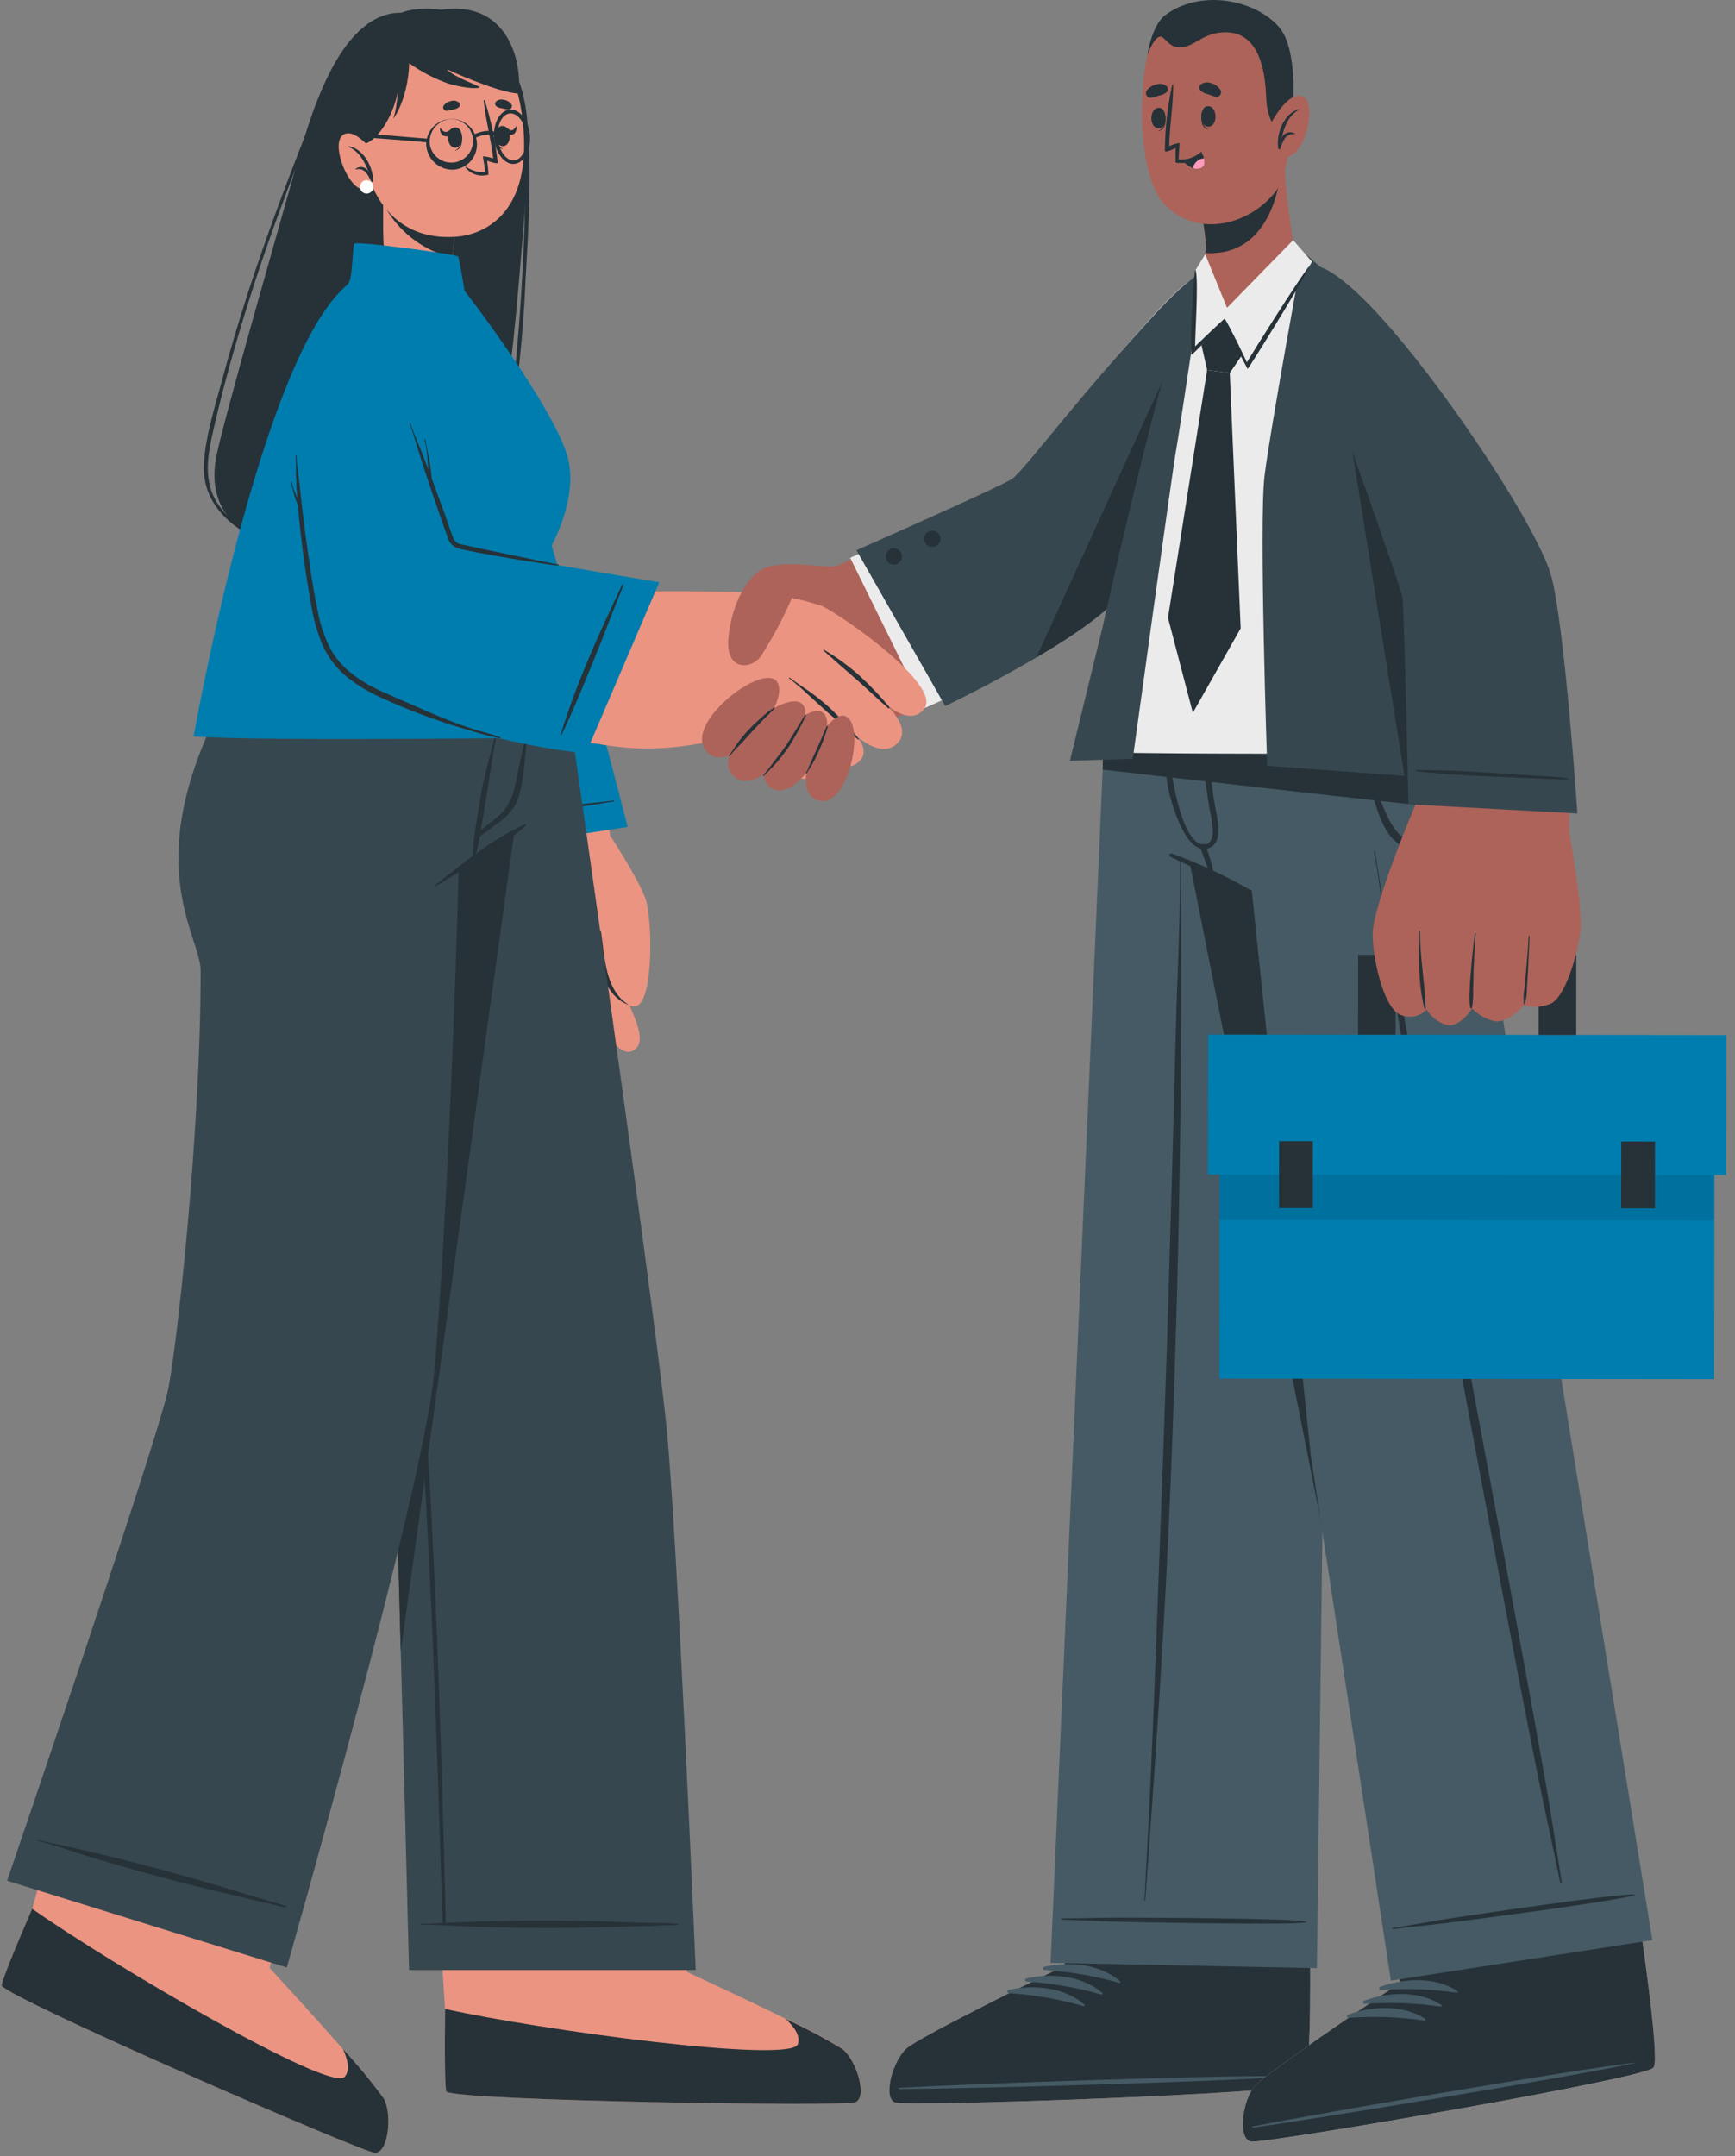 <svg width="190" height="236" viewBox="0 0 190 236" fill="none" xmlns="http://www.w3.org/2000/svg">
<rect x="0" y="0" width="190" height="236" fill="#808080" stroke="none"/>
<g id="Characters">
<path id="Vector" d="M143.482 186.984C143.482 186.984 143.482 214.257 143.482 214.276C143.482 219.488 143.438 224.06 143.178 226.422C143.182 226.428 143.183 226.434 143.183 226.441C143.183 226.447 143.182 226.454 143.178 226.46C143.179 227.02 143.048 227.573 142.798 228.075L142.767 228.106C141.222 229.164 99.555 230.595 98.086 230.152C96.617 229.708 97.751 225.491 99.353 224.142C100.955 222.793 116.64 215.119 116.64 215.119L116.899 187.858L143.482 186.984Z" fill="#AD6359"/>
<path id="Vector_2" d="M143.476 208.672V214.276C143.476 219.487 143.432 224.059 143.172 226.421C143.176 226.427 143.178 226.434 143.178 226.44C143.178 226.447 143.176 226.453 143.172 226.459C143.107 227.01 142.979 227.552 142.793 228.074L142.761 228.106C141.216 229.163 99.549 230.594 98.08 230.151C96.611 229.708 97.745 225.49 99.347 224.142C100.949 222.793 116.634 215.118 116.634 215.118L116.558 209.419L143.476 208.672Z" fill="#C7C7C7"/>
<path id="Vector_3" d="M98.08 230.148C99.549 230.592 141.215 229.167 142.767 228.103C143.362 227.71 143.508 221.625 143.476 214.273V214.039L116.583 214.672L116.614 215.128C116.614 215.128 100.91 222.809 99.327 224.158C97.744 225.507 96.605 229.724 98.08 230.148Z" fill="#263238"/>
<path id="Vector_4" d="M98.492 228.516C105.514 228.098 133.858 227.098 140.823 227.25C140.88 227.25 140.88 227.288 140.823 227.294C133.858 227.852 105.527 228.63 98.498 228.656C98.353 228.63 98.346 228.523 98.492 228.516Z" fill="#455A64"/>
<path id="Vector_5" d="M114.348 215.27C117.096 214.637 120.49 214.966 122.668 216.866C122.757 216.942 122.668 217.056 122.561 217.031C119.89 216.27 117.145 215.796 114.373 215.618C114.332 215.614 114.293 215.595 114.264 215.566C114.235 215.536 114.217 215.497 114.214 215.455C114.211 215.413 114.223 215.372 114.247 215.338C114.272 215.305 114.307 215.28 114.348 215.27Z" fill="#455A64"/>
<path id="Vector_6" d="M112.398 216.544C115.139 215.91 118.54 216.24 120.718 218.139C120.801 218.209 120.718 218.329 120.604 218.304C117.933 217.542 115.188 217.069 112.417 216.892C112.375 216.887 112.337 216.867 112.309 216.837C112.281 216.806 112.264 216.767 112.262 216.726C112.26 216.684 112.272 216.643 112.297 216.61C112.322 216.577 112.357 216.553 112.398 216.544Z" fill="#455A64"/>
<path id="Vector_7" d="M110.441 217.808C113.189 217.175 116.583 217.51 118.761 219.404C118.85 219.48 118.761 219.6 118.653 219.575C115.983 218.812 113.238 218.336 110.466 218.156C110.424 218.152 110.386 218.133 110.357 218.103C110.328 218.074 110.31 218.034 110.307 217.993C110.304 217.951 110.316 217.91 110.34 217.876C110.365 217.842 110.4 217.818 110.441 217.808Z" fill="#455A64"/>
<path id="Vector_8" d="M145.87 85.875L145.845 87.68L144.825 167.377L144.819 167.681L144.217 215.42L115.051 214.838L120.68 85.97L120.756 84.247L121.041 69.297H145.674L145.87 85.875Z" fill="#455A64"/>
<path id="Vector_9" d="M116.273 209.975C120.826 209.931 119.515 209.88 124.068 209.893C126.297 209.893 140.944 209.95 143.021 210.317C143.065 210.317 143.065 210.406 143.021 210.412C140.931 210.728 126.291 210.412 124.062 210.374C119.509 210.279 120.82 210.254 116.267 210.108C116.253 210.103 116.241 210.093 116.232 210.081C116.224 210.069 116.22 210.054 116.221 210.039C116.221 210.024 116.227 210.01 116.236 209.998C116.246 209.987 116.259 209.979 116.273 209.975Z" fill="#263238"/>
<path id="Vector_10" d="M129.336 94.254C129.336 94.24 129.331 94.228 129.321 94.218C129.312 94.209 129.299 94.203 129.285 94.203C129.272 94.203 129.259 94.209 129.25 94.218C129.24 94.228 129.235 94.24 129.235 94.254C129.235 101.884 128.924 106.158 128.741 113.783C128.557 121.407 128.335 129.031 128.108 136.648C127.696 151.89 127.082 167.119 126.518 182.355C126.202 190.899 125.807 199.439 125.334 207.975C125.334 207.987 125.339 207.998 125.347 208.006C125.355 208.015 125.367 208.019 125.378 208.019C125.39 208.019 125.401 208.015 125.41 208.006C125.418 207.998 125.423 207.987 125.423 207.975C126.531 192.778 127.588 177.53 128.196 162.288C128.804 147.046 129.235 131.811 129.304 116.569C129.368 108.014 129.317 102.809 129.336 94.254Z" fill="#263238"/>
<path id="Vector_11" d="M145.864 85.875L144.825 167.377L125.277 69.297H145.667L145.864 85.875Z" fill="#263238"/>
<path id="Vector_12" d="M176.195 185.5C176.195 185.5 179.868 212.52 179.868 212.539C180.602 217.706 181.134 222.246 181.21 224.621C181.21 224.621 181.21 224.621 181.21 224.659C181.284 225.212 181.232 225.775 181.058 226.305C181.058 226.318 181.058 226.331 181.058 226.343C179.665 227.61 138.569 234.638 137.055 234.398C135.542 234.157 136.099 229.826 137.473 228.275C138.847 226.723 153.386 217.003 153.386 217.003L149.967 189.958L176.195 185.5Z" fill="#AD6359"/>
<path id="Vector_13" d="M179.114 207C179.114 207 179.868 212.528 179.868 212.547C180.602 217.714 181.134 222.254 181.21 224.629C181.21 224.629 181.21 224.629 181.21 224.667C181.222 225.22 181.171 225.772 181.058 226.313C181.058 226.326 181.058 226.339 181.058 226.351C179.665 227.618 138.569 234.647 137.055 234.406C135.542 234.165 136.099 229.834 137.473 228.283C138.847 226.731 153.386 217.011 153.386 217.011L152.519 211.363L179.114 207Z" fill="#C7C7C7"/>
<path id="Vector_14" d="M137.031 234.399C138.55 234.64 179.641 227.605 181.034 226.345C181.572 225.87 180.894 219.829 179.869 212.54L179.831 212.312L153.273 216.555L153.362 217.005C153.362 217.005 138.835 226.731 137.449 228.282C136.062 229.834 135.486 234.153 137.031 234.399Z" fill="#263238"/>
<path id="Vector_15" d="M137.22 232.731C144.123 231.376 172.048 226.557 179.013 225.766C179.07 225.766 179.077 225.797 179.013 225.81C172.206 227.304 144.224 231.895 137.258 232.87C137.094 232.889 137.075 232.763 137.22 232.731Z" fill="#455A64"/>
<path id="Vector_16" d="M151.145 217.469C153.785 216.494 157.192 216.342 159.605 217.925C159.7 217.988 159.605 218.121 159.516 218.109C156.768 217.712 153.984 217.612 151.214 217.811C151.173 217.812 151.132 217.798 151.1 217.772C151.067 217.746 151.045 217.71 151.037 217.669C151.028 217.629 151.035 217.586 151.054 217.55C151.074 217.513 151.106 217.485 151.145 217.469Z" fill="#455A64"/>
<path id="Vector_17" d="M149.378 218.984C152.019 218.009 155.426 217.857 157.838 219.446C157.933 219.503 157.838 219.636 157.749 219.624C155.001 219.23 152.218 219.13 149.448 219.326C149.406 219.327 149.366 219.313 149.333 219.287C149.301 219.261 149.278 219.225 149.27 219.184C149.262 219.143 149.268 219.101 149.288 219.065C149.308 219.028 149.34 219 149.378 218.984Z" fill="#455A64"/>
<path id="Vector_18" d="M147.617 220.516C150.258 219.541 153.658 219.389 156.077 220.972C156.172 221.035 156.077 221.168 155.989 221.156C153.24 220.756 150.457 220.656 147.687 220.858C147.646 220.859 147.605 220.845 147.573 220.819C147.54 220.793 147.518 220.757 147.509 220.716C147.501 220.675 147.507 220.633 147.527 220.596C147.547 220.56 147.579 220.531 147.617 220.516Z" fill="#455A64"/>
<path id="Vector_19" d="M123.549 69.266C123.656 69.772 125.379 77.763 127.165 84.628C128.463 89.643 129.799 94.05 130.565 94.506C131.433 95.019 135.662 96.893 137.081 97.482L143.559 159.431L152.316 216.789L180.951 212.356L160.574 86.825L157.256 69.266H123.549Z" fill="#455A64"/>
<path id="Vector_20" d="M152.487 211.03C156.983 210.308 155.653 210.448 160.187 209.764C162.39 209.435 176.879 207.288 178.987 207.345C179.032 207.345 179.044 207.421 178.987 207.434C176.974 208.067 162.447 209.966 160.237 210.245C155.722 210.828 157.014 210.612 152.493 211.151C152.482 211.145 152.473 211.137 152.466 211.126C152.46 211.116 152.456 211.104 152.455 211.092C152.455 211.08 152.457 211.068 152.463 211.057C152.468 211.046 152.476 211.037 152.487 211.03Z" fill="#263238"/>
<path id="Vector_21" d="M169.046 193.906C168.33 189.929 167.621 185.952 166.886 181.976C165.422 174.022 163.944 166.071 162.454 158.122C159.465 142.211 156.51 126.287 153.589 110.351C151.955 101.359 151.993 102.202 150.568 93.165C150.568 93.108 150.454 93.115 150.467 93.165C151.835 101.195 151.189 99.434 152.48 107.476C153.772 115.518 155.127 123.389 156.552 131.324C159.414 147.275 162.416 163.2 165.449 179.12C166.293 183.586 167.157 188.046 168.039 192.5C168.925 197.046 169.939 201.568 170.876 206.102C170.876 206.203 171.059 206.197 171.04 206.102C170.382 202.043 169.787 197.965 169.046 193.906Z" fill="#263238"/>
<path id="Vector_22" d="M161.175 93.762C160.415 93.566 159.598 93.502 158.825 93.382C158.192 93.281 157.559 93.167 156.926 93.034C155.734 92.82 154.605 92.345 153.62 91.641C152.544 90.805 151.993 89.532 151.473 88.31C151.161 87.588 150.844 86.866 150.524 86.144L150.049 85.099C149.828 84.689 149.631 84.266 149.46 83.833C149.46 83.769 149.34 83.833 149.365 83.833C149.473 84.129 149.561 84.431 149.631 84.738C149.738 85.087 149.833 85.435 149.941 85.783C150.137 86.416 150.327 87.05 150.53 87.683C150.838 88.825 151.282 89.927 151.853 90.963C153.006 92.787 155.058 93.528 157.109 93.787C157.698 93.857 158.293 93.901 158.889 93.933C159.634 93.999 160.384 93.999 161.13 93.933C161.148 93.928 161.163 93.919 161.176 93.906C161.189 93.894 161.198 93.878 161.202 93.86C161.207 93.843 161.207 93.825 161.202 93.807C161.197 93.79 161.187 93.774 161.175 93.762Z" fill="#263238"/>
<path id="Vector_23" d="M128.316 93.413C131.337 94.51 134.254 95.871 137.036 97.479C137.06 97.49 137.078 97.51 137.087 97.534C137.096 97.558 137.094 97.585 137.084 97.609C137.073 97.632 137.053 97.65 137.028 97.659C137.004 97.668 136.977 97.667 136.954 97.656C134.016 96.39 131.02 95.186 128.158 93.768C128.118 93.743 128.089 93.704 128.076 93.659C128.062 93.614 128.065 93.566 128.084 93.522C128.104 93.48 128.138 93.445 128.18 93.425C128.223 93.405 128.271 93.401 128.316 93.413Z" fill="#263238"/>
<path id="Vector_24" d="M127.43 73.32C127.43 73.219 127.62 73.194 127.62 73.32C127.618 76.598 127.783 79.874 128.114 83.135C128.247 84.649 129.463 93.007 132.091 92.399C132.528 92.298 132.724 91.861 132.819 91.203C132.809 90.337 132.692 89.475 132.471 88.638C132.179 86.884 131.945 85.13 131.799 83.363C131.49 80.071 131.526 76.756 131.907 73.472C131.907 73.45 131.916 73.429 131.931 73.414C131.947 73.398 131.968 73.39 131.989 73.39C132.011 73.39 132.032 73.398 132.048 73.414C132.063 73.429 132.072 73.45 132.072 73.472C131.998 78.038 132.265 82.604 132.87 87.131C133.199 89.303 134.294 92.577 132.021 92.912C129.748 93.248 128.222 87.77 127.924 86.27C127.199 81.993 127.033 77.64 127.43 73.32Z" fill="#263238"/>
<path id="Vector_25" d="M132.021 92.579C132.252 93.145 132.449 93.724 132.61 94.314C132.779 94.77 132.863 95.253 132.857 95.739C132.853 95.759 132.844 95.777 132.83 95.791C132.816 95.806 132.798 95.815 132.778 95.82C132.758 95.824 132.738 95.822 132.719 95.814C132.701 95.806 132.685 95.794 132.673 95.777C132.391 95.351 132.177 94.883 132.04 94.39C131.838 93.858 131.629 93.32 131.445 92.782C131.418 92.705 131.423 92.621 131.458 92.548C131.493 92.475 131.555 92.419 131.632 92.392C131.708 92.365 131.792 92.37 131.865 92.405C131.938 92.44 131.994 92.503 132.021 92.579Z" fill="#263238"/>
<path id="Vector_26" d="M160.871 88.672C157.401 88.444 120.756 84.24 120.756 84.24L121.041 69.289H123.574H157.28L160.599 86.849L160.871 88.672Z" fill="#263238"/>
<path id="Vector_27" d="M135.207 34.96C131.015 48.08 123.916 61.625 121.864 64.291C116.362 71.459 99.828 78.519 94.781 79.431C92.597 79.824 87.36 65.735 88.715 63.797C90.07 61.859 110.618 54.007 111.625 52.962C112.322 52.234 120.991 41.064 126.823 34.327C134.111 25.949 136.308 31.528 135.207 34.96Z" fill="#AD6359"/>
<path id="Vector_28" d="M93.103 61.053L101.221 77.517C101.221 77.517 118.477 70.039 122.587 64.701C126.696 59.363 134.143 41.271 135.251 35.509C136.359 29.747 134.447 25.631 126.728 34.053C119.009 42.474 112.613 50.865 111.233 52.27C109.852 53.676 93.103 61.053 93.103 61.053Z" fill="#EBEBEB"/>
<path id="Vector_29" d="M93.787 60.224L103.513 77.283C103.513 77.283 118.711 70.02 122.586 65.252C126.462 60.483 132.851 45.843 134.852 37.941C136.853 30.038 135.681 24.434 126.734 34.103C117.786 43.773 112.727 50.795 110.903 52.372C110.036 53.056 93.787 60.224 93.787 60.224Z" fill="#37474F"/>
<path id="Vector_30" d="M97.884 61.801C98.377 61.801 98.777 61.402 98.777 60.908C98.777 60.415 98.377 60.016 97.884 60.016C97.391 60.016 96.991 60.415 96.991 60.908C96.991 61.402 97.391 61.801 97.884 61.801Z" fill="#263238"/>
<path id="Vector_31" d="M102.095 59.864C102.588 59.864 102.988 59.464 102.988 58.971C102.988 58.478 102.588 58.078 102.095 58.078C101.602 58.078 101.202 58.478 101.202 58.971C101.202 59.464 101.602 59.864 102.095 59.864Z" fill="#263238"/>
<path id="Vector_32" d="M134.851 37.907C132.85 45.81 126.468 60.425 122.586 65.218C120.927 67.263 117.216 69.758 113.499 71.949L133.085 29.054C136.118 28.231 136.213 32.537 134.851 37.907Z" fill="#263238"/>
<path id="Vector_33" d="M162.784 82.392C162.682 82.506 118.876 82.639 118.458 82.19C117.894 81.556 127.791 34.064 132.287 28.232C133.244 26.966 136.416 26.63 139.114 26.966C139.817 27.045 140.512 27.187 141.191 27.39H141.267C141.814 27.552 142.33 27.804 142.793 28.137C150.29 34.128 156.61 55.068 158.085 61.356C160.555 71.735 163.145 81.981 162.784 82.392Z" fill="#EBEBEB"/>
<path id="Vector_34" d="M142.666 27.578C142.666 27.578 139.101 47.018 138.48 52.071C137.859 57.124 138.771 83.815 138.771 83.815L166.279 85.848C166.279 85.848 160.333 68.181 160.263 67.06C160.263 67.06 155.324 45.897 150.695 37.057C148.673 33.397 145.944 30.175 142.666 27.578Z" fill="#37474F"/>
<path id="Vector_35" d="M166.279 85.852L153.805 84.927L144.901 29.539V29.577L150.486 36.733C150.55 36.846 150.613 36.961 150.67 37.075C155.299 45.94 160.238 67.077 160.238 67.077C160.333 68.185 166.279 85.852 166.279 85.852Z" fill="#263238"/>
<path id="Vector_36" d="M132.022 28.008C132.022 28.008 129.102 47.695 128.786 49.322C128.469 50.95 124.049 83.054 124.049 83.054L117.166 83.27L120.756 68.591C120.756 68.591 128.741 32.2 132.022 28.008Z" fill="#37474F"/>
<path id="Vector_37" d="M136.043 38.815L134.092 35.016L131.572 37.764L132.193 40.499L134.675 40.822L136.043 38.815Z" fill="#263238"/>
<path id="Vector_38" d="M134.674 40.823L135.865 68.774L130.628 78.019L127.905 67.615L132.192 40.5L134.674 40.823Z" fill="#263238"/>
<path id="Vector_39" d="M133.577 118.064L133.543 150.891L187.722 150.947L187.756 118.121L133.577 118.064Z" fill="#007DAF"/>
<path id="Vector_40" opacity="0.1" d="M133.574 118.074L133.558 133.531L187.737 133.588L187.753 118.131L133.574 118.074Z" fill="black"/>
<path id="Vector_41" d="M132.284 128.55L189.027 128.609L189.043 113.292L132.3 113.232L132.284 128.55Z" fill="#007DAF"/>
<path id="Vector_42" d="M148.732 104.516L148.72 113.248L152.829 113.254L152.836 108.283L168.508 108.302L168.502 113.273H172.611L172.618 104.535L148.732 104.516Z" fill="#263238"/>
<path id="Vector_43" d="M177.534 132.254L181.232 132.258L181.24 124.938L177.542 124.934L177.534 132.254Z" fill="#263238"/>
<path id="Vector_44" d="M140.066 132.223L143.764 132.227L143.771 124.906L140.073 124.903L140.066 132.223Z" fill="#263238"/>
<path id="Vector_45" d="M148.719 33.424C160.94 44.512 168.697 60.349 169.223 63.547C170.489 71.278 172.091 84.829 171.819 90.775C171.718 92.979 155.02 90.307 155.051 87.951C155.159 80.58 154.177 64.37 154.133 64.085C153.835 62.103 150.201 53.193 146.534 43.53C142.868 33.867 143.577 28.77 148.719 33.424Z" fill="#AD6359"/>
<path id="Vector_46" d="M153.291 111.048C153.778 111.27 154.321 111.337 154.848 111.241C155.374 111.145 155.858 110.89 156.236 110.51C156.712 111.284 157.445 111.867 158.306 112.157C159.845 112.6 161.213 110.377 161.213 110.377C161.876 111.077 162.734 111.563 163.676 111.77C165.189 112.043 166.893 109.997 166.893 109.997C167.856 110.301 168.895 110.251 169.825 109.858C171.401 109.117 172.737 104.596 173.067 101.993C173.396 99.391 171.883 91.697 171.743 90.203L155.051 87.961C155.051 87.961 150.264 99.22 150.315 102.335C150.359 104.976 151.455 110.137 153.291 111.048Z" fill="#AD6359"/>
<path id="Vector_47" d="M155.982 110.362C155.267 107.582 155.412 104.739 155.4 101.902C155.4 101.889 155.405 101.876 155.415 101.866C155.424 101.857 155.437 101.852 155.45 101.852C155.464 101.852 155.477 101.857 155.486 101.866C155.496 101.876 155.501 101.889 155.501 101.902C155.501 104.726 156.02 107.519 156.134 110.343C156.137 110.363 156.131 110.384 156.119 110.4C156.106 110.416 156.088 110.426 156.068 110.429C156.048 110.431 156.027 110.426 156.011 110.413C155.995 110.401 155.985 110.382 155.982 110.362Z" fill="#263238"/>
<path id="Vector_48" d="M161.004 110.301C160.902 109.653 160.885 108.996 160.953 108.344C160.953 107.654 161.029 106.957 161.086 106.267C161.196 104.882 161.338 103.502 161.511 102.126C161.511 102.062 161.612 102.062 161.606 102.126C161.504 103.506 161.422 104.886 161.371 106.267C161.371 106.963 161.333 107.654 161.321 108.344C161.348 108.999 161.306 109.655 161.194 110.301C161.187 110.32 161.174 110.337 161.157 110.349C161.14 110.36 161.12 110.367 161.099 110.367C161.078 110.367 161.058 110.36 161.041 110.349C161.024 110.337 161.011 110.32 161.004 110.301Z" fill="#263238"/>
<path id="Vector_49" d="M166.893 109.935C166.812 109.347 166.829 108.75 166.944 108.168C167.007 107.535 167.064 106.902 167.121 106.269C167.235 105.002 167.343 103.736 167.406 102.469C167.406 102.406 167.507 102.406 167.507 102.469C167.444 103.736 167.4 105.04 167.33 106.326L167.216 108.225C167.229 108.804 167.142 109.38 166.956 109.929C166.954 109.934 166.949 109.939 166.944 109.943C166.939 109.946 166.933 109.948 166.926 109.949C166.92 109.95 166.914 109.949 166.908 109.946C166.902 109.944 166.897 109.94 166.893 109.935Z" fill="#263238"/>
<path id="Vector_50" d="M154.235 88.036L172.744 89.037C172.744 89.037 171.376 68.773 169.907 63.144C168.438 57.515 155.9 38.752 148.498 31.951C141.532 25.549 141.532 30.875 144.173 38.379C146.814 45.882 153.348 64.018 153.57 65.341C153.792 66.665 154.235 88.036 154.235 88.036Z" fill="#37474F"/>
<path id="Vector_51" d="M155.064 84.302C155.773 84.238 156.489 84.302 157.198 84.302C157.907 84.302 158.616 84.333 159.326 84.365C160.693 84.422 162.061 84.504 163.429 84.593L167.526 84.865C168.938 84.96 170.382 84.986 171.781 85.194C171.791 85.198 171.799 85.204 171.805 85.213C171.811 85.222 171.814 85.232 171.814 85.242C171.814 85.252 171.811 85.262 171.805 85.271C171.799 85.279 171.791 85.286 171.781 85.289C170.369 85.346 168.932 85.22 167.52 85.169L163.34 84.998C161.947 84.935 160.554 84.865 159.161 84.776C158.477 84.739 157.793 84.688 157.116 84.612C156.438 84.536 155.729 84.529 155.058 84.397C154.994 84.384 155.013 84.308 155.064 84.302Z" fill="#263238"/>
<path id="Vector_52" d="M134.75 34.504C135.472 34.472 140.265 30.704 141.715 27.804C141.817 27.602 141.443 25.537 141.114 23.011C140.918 21.478 140.734 19.762 140.683 18.186C140.683 17.863 139.594 18.496 139.594 18.496L137.568 19.053L130.881 20.915C131.511 22.867 131.898 24.89 132.033 26.937C132.041 27.149 132.026 27.361 131.989 27.57C131.992 27.606 131.992 27.642 131.989 27.678C131.843 28.925 133.585 34.548 134.75 34.504Z" fill="#AD6359"/>
<path id="Vector_53" d="M132.015 27.586C132.018 27.622 132.018 27.657 132.015 27.693C132.354 27.726 132.696 27.726 133.035 27.693C139.684 27.326 140.235 18.828 140.235 18.828L137.607 19.031L130.92 20.892C131.55 22.845 131.937 24.867 132.072 26.914C132.078 27.14 132.059 27.365 132.015 27.586Z" fill="#263238"/>
<path id="Vector_54" d="M140.437 4.826C142.033 8.125 141.767 18.422 139.645 21.037C136.58 24.836 130.78 26.046 127.361 22.177C124.049 18.434 124.638 5.022 127.076 2.546C130.666 -1.05 138.081 -0.05 140.437 4.826Z" fill="#AD6359"/>
<path id="Vector_55" d="M131.61 12.336C131.61 12.336 131.66 12.336 131.66 12.399C131.622 13.089 131.698 13.894 132.293 14.134C132.293 14.134 132.293 14.179 132.293 14.172C131.553 14.052 131.464 12.988 131.61 12.336Z" fill="#263238"/>
<path id="Vector_56" d="M132.243 11.626C133.358 11.563 133.402 13.805 132.363 13.862C131.325 13.919 131.306 11.677 132.243 11.626Z" fill="#263238"/>
<path id="Vector_57" d="M127.595 12.523C127.595 12.523 127.544 12.555 127.544 12.587C127.576 13.277 127.5 14.081 126.873 14.322V14.36C127.646 14.233 127.741 13.157 127.595 12.523Z" fill="#263238"/>
<path id="Vector_58" d="M126.962 11.798C125.847 11.735 125.797 13.976 126.835 14.034C127.874 14.091 127.886 11.887 126.962 11.798Z" fill="#263238"/>
<path id="Vector_59" d="M133.111 10.587C132.8 10.511 132.528 10.397 132.237 10.296C131.913 10.239 131.619 10.073 131.401 9.827C131.346 9.738 131.324 9.634 131.336 9.53C131.349 9.427 131.396 9.331 131.47 9.257C131.636 9.131 131.832 9.05 132.04 9.024C132.247 8.999 132.457 9.029 132.648 9.112C133.063 9.221 133.421 9.481 133.655 9.84C133.704 9.925 133.727 10.022 133.721 10.12C133.716 10.217 133.682 10.311 133.625 10.39C133.567 10.469 133.488 10.53 133.397 10.565C133.306 10.6 133.206 10.607 133.111 10.587Z" fill="#263238"/>
<path id="Vector_60" d="M126.075 10.698C126.375 10.632 126.671 10.55 126.962 10.451C127.285 10.406 127.585 10.257 127.817 10.027C127.875 9.941 127.904 9.837 127.897 9.732C127.89 9.628 127.848 9.529 127.779 9.451C127.619 9.315 127.427 9.225 127.221 9.189C127.014 9.153 126.803 9.174 126.607 9.248C126.189 9.337 125.818 9.578 125.569 9.926C125.516 10.008 125.489 10.104 125.489 10.201C125.49 10.299 125.519 10.394 125.572 10.476C125.626 10.557 125.702 10.622 125.791 10.661C125.88 10.701 125.979 10.714 126.075 10.698Z" fill="#263238"/>
<path id="Vector_61" d="M131.597 16.7C131.426 16.977 131.199 17.216 130.931 17.401C130.663 17.587 130.36 17.714 130.04 17.776C129.761 17.837 129.475 17.856 129.191 17.833C129.136 17.84 129.081 17.84 129.026 17.833H128.874C128.838 17.826 128.804 17.808 128.779 17.781C128.754 17.753 128.739 17.718 128.735 17.681C128.732 17.658 128.732 17.635 128.735 17.612V17.548C128.735 17.016 128.735 16.206 128.735 16.206C128.539 16.307 127.551 16.769 127.564 16.491C127.584 14.083 127.849 11.683 128.355 9.329C128.355 9.312 128.362 9.296 128.374 9.284C128.386 9.272 128.402 9.266 128.418 9.266C128.435 9.266 128.451 9.272 128.463 9.284C128.475 9.296 128.482 9.312 128.482 9.329C128.482 11.558 128.077 13.761 128.039 16.003C128.389 15.832 128.762 15.71 129.147 15.642C129.223 15.642 129.045 17.213 129.077 17.453C129.515 17.489 129.955 17.437 130.372 17.299C130.788 17.16 131.173 16.939 131.502 16.649C131.585 16.598 131.635 16.643 131.597 16.7Z" fill="#263238"/>
<path id="Vector_62" d="M129.501 17.552C129.798 17.929 130.189 18.221 130.634 18.4C130.88 18.492 131.147 18.505 131.401 18.438C131.958 18.28 131.958 17.805 131.85 17.336C131.788 17.116 131.701 16.904 131.591 16.703C131.002 17.201 130.27 17.498 129.501 17.552Z" fill="#263238"/>
<path id="Vector_63" d="M130.635 18.4C130.88 18.491 131.148 18.505 131.401 18.438C131.958 18.279 131.958 17.805 131.851 17.336C131.559 17.353 131.281 17.467 131.06 17.66C130.84 17.852 130.691 18.113 130.635 18.4Z" fill="#FF9ABB"/>
<path id="Vector_64" d="M125.657 5.99C126.018 5.104 126.442 4.211 126.968 4.021C127.494 3.831 127.867 5.123 129.077 5.18C130.704 5.262 131.464 3.755 133.737 3.552C136.998 3.261 138.486 5.965 138.657 10.6C138.803 14.735 141.317 15.077 141.317 15.077C141.317 15.077 142.659 5.921 140.05 2.944C137.442 -0.032 131.489 -1.254 127.576 1.678C126.126 2.786 125.657 5.99 125.657 5.99Z" fill="#263238"/>
<path id="Vector_65" d="M139.196 13.483C139.196 13.483 141.026 9.931 142.609 10.539C144.192 11.147 143.122 16.086 141.475 16.966C141.272 17.093 141.046 17.177 140.809 17.213C140.573 17.25 140.331 17.239 140.099 17.18C139.867 17.12 139.65 17.015 139.459 16.869C139.269 16.724 139.111 16.541 138.993 16.333L139.196 13.483Z" fill="#AD6359"/>
<path id="Vector_66" d="M142.267 11.953C142.267 11.953 142.305 11.985 142.267 11.998C141.121 12.631 140.633 13.859 140.368 15.088C140.421 14.956 140.502 14.837 140.606 14.741C140.71 14.644 140.834 14.57 140.969 14.527C141.104 14.482 141.247 14.469 141.389 14.486C141.53 14.503 141.665 14.55 141.786 14.625C141.818 14.625 141.786 14.695 141.786 14.695C141.564 14.655 141.334 14.686 141.13 14.783C140.926 14.879 140.757 15.036 140.646 15.233C140.461 15.562 140.312 15.911 140.203 16.272C140.165 16.392 139.956 16.36 139.981 16.227C139.715 14.657 140.627 12.333 142.267 11.953Z" fill="#263238"/>
<path id="Vector_67" d="M131.983 27.826L134.37 33.69L141.614 26.281L143.678 28.649C143.678 28.649 136.599 40.39 136.555 39.877L134.136 34.849L130.672 38.357L130.932 29.561L131.983 27.826Z" fill="#EBEBEB"/>
<path id="Vector_68" d="M130.552 34.002C130.647 32.552 130.698 31.083 130.856 29.639C130.856 29.589 130.945 29.57 130.958 29.639C131.249 31.039 130.869 36.605 130.875 37.916C131.021 37.764 134.086 34.832 134.117 34.876C134.643 35.674 136.416 39.309 136.536 39.67C137.657 37.802 141.944 31.014 143.274 29.247C143.282 29.24 143.292 29.235 143.303 29.235C143.314 29.234 143.324 29.236 143.334 29.242C143.343 29.247 143.35 29.256 143.354 29.266C143.358 29.276 143.359 29.287 143.356 29.297C142.387 31.235 136.714 40.385 136.625 40.385C135.691 38.656 134.846 36.881 134.092 35.066C133.573 35.699 130.476 39.024 130.464 38.809C130.41 37.206 130.439 35.602 130.552 34.002Z" fill="#263238"/>
<path id="Vector_69" d="M50.189 33.87C58.155 49.593 66.248 87.416 67.002 92.476C67.514 95.914 49.436 99.023 49.436 96.642C49.436 93.59 45.788 57.889 46.137 43.78C46.327 35.998 48.543 30.622 50.189 33.87Z" fill="#EB9481"/>
<path id="Vector_70" d="M49.367 95.129C49.075 97.199 49.766 104.374 51.121 109.693C51.754 112.289 54.464 119.54 56.497 119.191C58.529 118.843 57.928 116.658 57.928 116.658C57.928 116.658 59.524 119.546 61.531 119.008C63.538 118.469 62.506 115.088 62.506 115.088C62.506 115.088 64.355 117.944 66.305 117.26C68.256 116.576 66.654 113.353 66.654 113.353C66.654 113.353 68.231 116.044 69.611 114.797C71.276 113.296 67.819 108.673 67.236 105.767C67.103 105.134 65.489 92.203 65.489 92.203L49.367 95.129Z" fill="#EB9481"/>
<path id="Vector_71" d="M66.678 113.313C64.146 109.906 63.626 107.975 63.31 103.815C63.305 103.8 63.297 103.788 63.285 103.779C63.273 103.77 63.258 103.766 63.243 103.766C63.228 103.766 63.214 103.77 63.202 103.779C63.19 103.788 63.181 103.8 63.177 103.815C63.12 107.924 63.424 110.438 66.52 113.459C66.672 113.592 66.799 113.471 66.678 113.313Z" fill="#263238"/>
<path id="Vector_72" d="M62.556 115.271C60.232 111.504 59.649 109.414 58.991 105.076C58.991 105.013 58.877 105.019 58.883 105.076C59.168 109.389 59.516 111.89 62.347 115.354C62.474 115.518 62.663 115.442 62.556 115.271Z" fill="#263238"/>
<path id="Vector_73" d="M57.744 116.379C55.762 112.579 55.027 110.306 54.932 106.013C54.927 105.996 54.917 105.98 54.903 105.97C54.888 105.959 54.871 105.953 54.853 105.953C54.835 105.953 54.818 105.959 54.803 105.97C54.789 105.98 54.779 105.996 54.774 106.013C54.445 110.401 55.344 113.232 57.623 116.436C57.782 116.619 57.87 116.594 57.744 116.379Z" fill="#263238"/>
<path id="Vector_74" d="M66.887 91.57C66.887 91.57 69.8 96.003 70.649 98.263C71.497 100.524 71.592 110.004 69.54 110.143C66.894 110.32 65.741 104.843 65.551 102.088C65.551 102.088 59.421 102.5 57.762 98.745C56.103 94.99 66.887 91.57 66.887 91.57Z" fill="#EB9481"/>
<path id="Vector_75" d="M68.799 109.944C66.266 108.367 66.228 104.732 65.829 102.073C65.825 102.033 65.812 101.995 65.79 101.962C65.768 101.929 65.738 101.901 65.703 101.882C65.668 101.863 65.629 101.852 65.59 101.851C65.55 101.85 65.51 101.859 65.475 101.876C62.897 101.876 59.256 101.129 57.699 98.9C57.695 98.891 57.69 98.884 57.684 98.877C57.677 98.871 57.669 98.866 57.66 98.863C57.652 98.86 57.642 98.859 57.633 98.86C57.624 98.861 57.615 98.864 57.607 98.868C57.599 98.873 57.593 98.879 57.587 98.887C57.582 98.894 57.579 98.903 57.577 98.912C57.575 98.921 57.576 98.93 57.578 98.939C57.581 98.948 57.585 98.956 57.591 98.963C58.933 101.585 62.454 102.611 65.278 102.427C65.646 105.156 65.842 108.804 68.78 109.969C68.799 109.975 68.812 109.956 68.799 109.944Z" fill="#263238"/>
<path id="Vector_76" d="M68.737 90.507L48.201 93.674C48.201 93.674 44.927 55.547 44.807 42.749C44.687 29.952 49.284 26.817 54.217 39.906C59.15 52.995 68.737 90.507 68.737 90.507Z" fill="#007DAF"/>
<path id="Vector_77" d="M48.1 90.462C56.503 88.562 65.615 87.859 67.198 87.625C67.274 87.625 67.28 87.733 67.198 87.739C65.64 87.891 55.306 89.835 48.1 90.588C48.043 90.595 48.036 90.475 48.1 90.462Z" fill="#263238"/>
<path id="Vector_78" d="M93.617 230.12C92.192 230.582 50.43 229.955 48.898 228.948C48.714 228.834 48.689 225.06 48.74 219.887L46.707 189.156L73.132 189.232L75.221 215.828C75.221 215.828 81.148 218.563 86.037 220.957C88.176 221.929 90.254 223.028 92.261 224.25C93.838 225.567 95.041 229.664 93.617 230.12Z" fill="#EB9481"/>
<path id="Vector_79" d="M93.617 230.116C92.192 230.578 50.43 229.951 48.898 228.944C48.714 228.83 48.689 225.056 48.74 219.883C59.055 222.181 86.562 225.905 87.367 223.746C87.689 222.878 87.031 221.896 86.049 220.991C88.188 221.963 90.267 223.063 92.274 224.284C93.838 225.563 95.041 229.66 93.617 230.116Z" fill="#263238"/>
<path id="Vector_80" d="M35.549 77.305C35.549 77.305 43.034 156.724 43.198 157.687C43.198 157.813 43.281 159.282 43.35 161.67C43.768 174.771 44.794 215.627 44.794 215.627H76.189C76.189 215.627 74.144 167.236 72.966 155.952C71.466 141.546 62.239 77.305 62.239 77.305H35.549Z" fill="#37474F"/>
<path id="Vector_81" d="M46.94 160.372C45.974 143.882 44.519 127.419 42.577 110.98C41.475 101.735 40.146 92.521 38.829 83.302C38.829 83.219 38.689 83.226 38.702 83.302C41.134 99.709 42.85 116.229 44.331 132.763C45.813 149.297 46.864 165.792 47.498 182.345C47.884 191.716 48.175 201.101 48.473 210.479C48.48 210.519 48.502 210.556 48.534 210.582C48.566 210.609 48.606 210.623 48.647 210.623C48.688 210.623 48.728 210.609 48.76 210.582C48.792 210.556 48.813 210.519 48.821 210.479C48.403 193.787 47.922 177.07 46.94 160.372Z" fill="#263238"/>
<path id="Vector_82" d="M74.208 210.568C73.385 210.46 72.492 210.492 71.675 210.466C70.738 210.466 69.775 210.422 68.851 210.391C67.034 210.321 65.21 210.27 63.392 210.245C59.726 210.182 56.053 210.207 52.393 210.321L49.367 210.429C48.29 210.466 47.214 210.568 46.137 210.561C46.061 210.561 46.061 210.656 46.137 210.656C47.98 210.656 49.848 210.815 51.697 210.884C53.546 210.954 55.331 210.979 57.149 211.005C60.815 211.055 64.494 211.005 68.154 210.891C69.161 210.853 70.168 210.84 71.175 210.808L72.796 210.726C73.277 210.726 73.752 210.726 74.233 210.682C74.297 210.682 74.29 210.58 74.208 210.568Z" fill="#263238"/>
<path id="Vector_83" d="M58.231 77.305L43.888 180.749C43.686 173.036 43.483 165.906 43.35 161.67C43.281 159.282 43.224 157.813 43.198 157.687C43.021 156.724 35.549 77.305 35.549 77.305H58.231Z" fill="#263238"/>
<path id="Vector_84" d="M41.02 235.621C39.526 235.501 1.215 218.86 0.19 217.34C0.063 217.169 1.456 213.673 3.527 208.918L11.974 179.156L36.417 188.965L29.521 215.39C29.521 215.39 33.953 220.196 37.537 224.255C39.138 225.978 40.635 227.794 42.021 229.694C42.977 231.499 42.508 235.748 41.02 235.621Z" fill="#EB9481"/>
<path id="Vector_85" d="M41.02 235.625C39.526 235.505 1.215 218.864 0.19 217.344C0.063 217.173 1.456 213.677 3.527 208.922C12.17 215.014 36.125 229.021 37.721 227.336C38.354 226.665 38.12 225.5 37.563 224.284C39.163 226.007 40.66 227.823 42.046 229.723C42.977 231.503 42.508 235.752 41.02 235.625Z" fill="#263238"/>
<path id="Vector_86" d="M0.778 205.851L31.407 215.35C31.407 215.35 46.364 162.887 47.511 150.564C48.644 138.349 49.739 113.394 50.227 95.29C50.227 95.29 55.343 92.263 56.642 90.61C57.94 88.958 59.105 83.011 61.663 77.312H24.189C15.235 94.707 21.972 102.445 21.972 106.238C21.972 124.551 19.205 148.861 18.325 152.464C16.489 159.974 0.778 205.851 0.778 205.851Z" fill="#37474F"/>
<path id="Vector_87" d="M31.339 208.654C30.572 208.337 29.705 208.141 28.907 207.894C28.001 207.622 27.09 207.368 26.19 207.09C24.455 206.551 22.708 206.039 20.96 205.545C17.435 204.54 13.885 203.615 10.309 202.771L7.358 202.093C6.313 201.853 5.243 201.669 4.192 201.391C4.11 201.391 4.091 201.46 4.192 201.486C5.978 201.954 7.738 202.594 9.505 203.138C11.272 203.683 12.994 204.17 14.742 204.671C18.269 205.665 21.828 206.57 25.399 207.4C26.387 207.622 27.362 207.869 28.343 208.103L29.92 208.451C30.389 208.559 30.845 208.711 31.32 208.78C31.336 208.783 31.354 208.779 31.367 208.769C31.381 208.758 31.39 208.743 31.392 208.727C31.395 208.71 31.391 208.693 31.381 208.679C31.37 208.665 31.355 208.656 31.339 208.654Z" fill="#263238"/>
<path id="Vector_88" d="M57.516 90.209C55.728 91.03 54.03 92.036 52.45 93.21C50.772 94.363 49.227 95.686 47.612 96.921C47.549 96.972 47.612 97.073 47.675 97.028C49.379 95.939 51.165 94.983 52.849 93.862C54.54 92.836 56.134 91.658 57.611 90.342C57.655 90.291 57.598 90.177 57.516 90.209Z" fill="#263238"/>
<path id="Vector_89" d="M57.75 79.653C57.535 80.818 57.25 81.976 56.996 83.135C56.743 84.294 56.585 85.332 56.3 86.409C56.064 87.45 55.535 88.402 54.774 89.151C54.349 89.55 53.874 89.898 53.419 90.265C53.178 90.462 52.912 90.645 52.659 90.848C52.69 90.69 52.716 90.538 52.741 90.373C52.823 89.936 52.899 89.493 52.969 89.05C53.134 88.068 53.292 87.08 53.444 86.099C53.742 84.161 54.014 82.204 54.419 80.286C54.423 80.269 54.421 80.251 54.412 80.236C54.403 80.222 54.388 80.211 54.372 80.207C54.355 80.202 54.337 80.205 54.322 80.214C54.307 80.223 54.297 80.237 54.292 80.254C53.811 82.154 53.279 84.053 52.861 85.953C52.652 86.89 51.918 91.525 51.886 91.855C51.855 92.184 51.823 92.532 51.81 92.874C51.769 93.221 51.769 93.572 51.81 93.919C51.81 94.001 51.937 93.989 51.968 93.919C52.11 93.598 52.21 93.259 52.266 92.912C52.348 92.583 52.424 92.247 52.481 91.912C52.481 91.791 52.519 91.665 52.538 91.538C52.994 91.26 53.419 90.905 53.849 90.588C54.28 90.272 54.774 89.955 55.211 89.562C56.016 88.883 56.596 87.976 56.876 86.96C57.157 85.866 57.342 84.749 57.427 83.623C57.573 82.306 57.68 80.982 57.864 79.671C57.883 79.653 57.763 79.589 57.75 79.653Z" fill="#263238"/>
<path id="Vector_90" d="M56.965 29.156C56.363 36.597 55.616 44.246 53.881 51.516C52.526 57.177 49.448 61.578 43.306 62.166C37.607 62.711 29.723 61.533 25.544 57.221C23.594 55.214 23.169 52.693 23.682 50.008C24.398 46.279 30.204 26.091 31.971 19.785C33.048 15.947 34.111 12.053 35.859 8.443C39.519 0.845 43.458 1.478 44.002 1.383C44.515 1.142 47.707 0.218 51.81 2.168C52.89 2.672 53.851 3.399 54.63 4.3C55.409 5.201 55.989 6.257 56.331 7.399C58.51 14.187 57.547 22.191 56.965 29.156Z" fill="#263238"/>
<path id="Vector_91" d="M42.648 2.307C37.626 3.865 35.79 8.867 34.017 13.325C31.547 19.537 29.179 25.794 27.115 32.157C26.127 35.216 25.215 38.3 24.373 41.403C23.581 44.379 22.549 47.526 22.334 50.61C21.979 55.675 26.285 58.639 30.667 59.975C30.711 59.989 30.759 59.986 30.799 59.965C30.84 59.944 30.871 59.908 30.886 59.864C30.9 59.821 30.896 59.773 30.875 59.732C30.855 59.691 30.819 59.66 30.775 59.646C28.293 58.791 25.791 57.746 24.151 55.574C22.043 52.813 22.765 49.685 23.48 46.57C24.709 41.263 26.235 36.039 27.913 30.872C29.591 25.705 31.528 20.588 33.504 15.516C35.404 10.685 37.158 4.226 42.635 2.389C42.718 2.389 42.699 2.288 42.648 2.307Z" fill="#263238"/>
<path id="Vector_92" d="M57.731 13.092C57.364 9.109 55.869 5.069 51.962 3.391C56.99 5.784 57.484 11.705 57.522 16.593C57.564 21.748 57.419 26.894 57.085 32.032C56.769 36.977 56.338 41.948 55.572 46.843C54.742 52.124 53.102 56.974 49.379 60.894C49.37 60.901 49.364 60.91 49.359 60.921C49.354 60.931 49.351 60.942 49.351 60.953C49.35 60.964 49.352 60.975 49.355 60.986C49.359 60.996 49.365 61.006 49.373 61.014C49.38 61.023 49.389 61.029 49.399 61.034C49.409 61.039 49.42 61.042 49.431 61.042C49.443 61.043 49.454 61.041 49.464 61.038C49.475 61.034 49.484 61.028 49.493 61.021C53.058 57.911 54.749 53.188 55.616 48.666C56.663 42.664 57.312 36.599 57.56 30.512C57.889 24.781 58.263 18.86 57.731 13.092Z" fill="#263238"/>
<path id="Vector_93" d="M42.35 30.166C42.591 30.799 46.283 34.661 49.272 34.136C50.24 33.959 49.525 28.608 49.525 28.608L49.563 28.203L50.082 22.504L43.034 19.173L42.028 18.742C42.028 18.742 41.983 20.313 41.958 22.263C41.958 22.358 41.958 22.447 41.958 22.542C41.952 22.649 41.952 22.757 41.958 22.864C41.958 23.156 41.958 23.453 41.958 23.751C41.958 24.049 41.958 24.194 41.958 24.429C41.958 24.663 41.958 24.904 41.958 25.138C41.974 26.821 42.106 28.5 42.35 30.166Z" fill="#EB9481"/>
<path id="Vector_94" d="M41.957 22.263C42.717 23.745 43.79 25.044 45.102 26.069C46.415 27.095 47.934 27.823 49.556 28.203L50.075 22.504L43.033 19.173L42.027 18.742C42.027 18.742 41.982 20.313 41.957 22.263Z" fill="#263238"/>
<path id="Vector_95" d="M57.326 14.115C58.124 24.12 52.222 25.729 50.063 25.9C48.1 26.052 41.406 26.33 39.583 16.452C37.759 6.574 42.16 3.028 46.624 2.458C51.089 1.888 56.534 4.104 57.326 14.115Z" fill="#EB9481"/>
<path id="Vector_96" d="M55.641 11.989C55.413 11.956 55.187 11.909 54.964 11.85C54.716 11.835 54.48 11.74 54.292 11.578C54.245 11.515 54.219 11.438 54.219 11.359C54.219 11.28 54.245 11.204 54.292 11.141C54.405 11.032 54.545 10.955 54.697 10.917C54.849 10.879 55.009 10.882 55.16 10.926C55.483 10.966 55.777 11.13 55.983 11.382C56.028 11.441 56.055 11.511 56.06 11.585C56.065 11.659 56.048 11.733 56.012 11.798C55.975 11.863 55.921 11.915 55.855 11.949C55.789 11.983 55.715 11.997 55.641 11.989Z" fill="#263238"/>
<path id="Vector_97" d="M48.98 12.126C49.214 12.094 49.423 12.031 49.657 11.98C49.893 11.954 50.115 11.854 50.291 11.695C50.34 11.633 50.366 11.556 50.366 11.477C50.366 11.398 50.34 11.321 50.291 11.258C50.176 11.15 50.035 11.074 49.881 11.039C49.728 11.003 49.567 11.009 49.417 11.056C49.098 11.107 48.81 11.274 48.606 11.524C48.56 11.586 48.534 11.659 48.531 11.736C48.527 11.812 48.547 11.888 48.587 11.953C48.628 12.018 48.687 12.069 48.757 12.1C48.827 12.131 48.905 12.14 48.98 12.126Z" fill="#263238"/>
<path id="Vector_98" d="M50.543 14.656C50.543 14.656 50.493 14.656 50.493 14.713C50.537 15.397 50.493 16.189 49.859 16.436C49.859 16.436 49.859 16.48 49.859 16.474C50.632 16.328 50.695 15.296 50.543 14.656Z" fill="#263238"/>
<path id="Vector_99" d="M49.911 13.954C48.809 13.909 48.796 16.113 49.816 16.157C50.835 16.202 50.835 13.992 49.911 13.954Z" fill="#263238"/>
<path id="Vector_100" d="M49.48 14.071C49.284 14.198 49.094 14.413 48.847 14.438C48.6 14.464 48.378 14.229 48.214 14.008H48.176C48.176 14.426 48.321 14.863 48.809 14.926C49.297 14.989 49.525 14.616 49.632 14.191C49.626 14.141 49.556 14.021 49.48 14.071Z" fill="#263238"/>
<path id="Vector_101" d="M54.343 14.5C54.343 14.5 54.394 14.5 54.394 14.557C54.362 15.241 54.438 16.032 55.059 16.267C55.059 16.267 55.059 16.311 55.059 16.305C54.299 16.191 54.204 15.14 54.343 14.5Z" fill="#263238"/>
<path id="Vector_102" d="M54.964 13.79C56.059 13.727 56.116 15.931 55.097 15.994C54.077 16.057 54.039 13.847 54.964 13.79Z" fill="#263238"/>
<path id="Vector_103" d="M55.426 13.936C55.603 14.044 55.78 14.253 55.989 14.265C56.198 14.278 56.401 14.031 56.553 13.797H56.585C56.585 14.215 56.477 14.658 56.078 14.747C55.679 14.835 55.445 14.474 55.318 14.063C55.299 14.006 55.356 13.886 55.426 13.936Z" fill="#263238"/>
<path id="Vector_104" d="M53.342 17.596C53.342 17.596 53.488 18.615 53.488 19.096C53.488 19.147 53.374 19.166 53.209 19.179C52.796 19.257 52.37 19.22 51.976 19.071C51.583 18.922 51.239 18.668 50.98 18.337C50.971 18.326 50.966 18.313 50.967 18.299C50.967 18.286 50.973 18.273 50.983 18.264C50.994 18.255 51.007 18.25 51.021 18.25C51.034 18.251 51.047 18.257 51.056 18.267C51.67 18.685 52.404 18.892 53.146 18.856C53.178 18.723 52.836 17.114 52.912 17.108C53.286 17.138 53.655 17.219 54.007 17.349C53.767 15.215 53.184 13.138 52.969 11.016C52.969 11 52.975 10.983 52.987 10.972C52.999 10.96 53.015 10.953 53.032 10.953C53.049 10.953 53.065 10.96 53.077 10.972C53.089 10.983 53.095 11 53.095 11.016C53.79 13.225 54.263 15.496 54.507 17.798C54.526 18.014 53.532 17.659 53.342 17.596Z" fill="#263238"/>
<path id="Vector_105" d="M54.115 15.167C53.963 13.533 54.717 12.128 55.793 12.001C56.87 11.874 57.877 13.141 58.029 14.774C58.181 16.408 57.395 17.814 56.35 17.941C55.306 18.067 54.267 16.801 54.115 15.167ZM54.514 15.129C54.647 16.541 55.451 17.624 56.312 17.548C57.174 17.472 57.769 16.25 57.636 14.838C57.503 13.426 56.692 12.343 55.831 12.419C54.97 12.495 54.381 13.717 54.514 15.129Z" fill="#263238"/>
<path id="Vector_106" d="M46.675 15.873C46.661 15.332 46.806 14.798 47.091 14.338C47.377 13.878 47.79 13.511 48.281 13.283C48.772 13.055 49.319 12.974 49.855 13.053C50.39 13.13 50.892 13.363 51.297 13.722C51.702 14.081 51.994 14.551 52.136 15.073C52.278 15.595 52.265 16.148 52.097 16.663C51.93 17.178 51.616 17.633 51.194 17.971C50.771 18.31 50.259 18.518 49.721 18.57C48.96 18.614 48.212 18.354 47.642 17.849C47.071 17.344 46.724 16.633 46.675 15.873ZM47.074 15.835C47.154 16.29 47.366 16.712 47.682 17.049C47.999 17.386 48.406 17.624 48.856 17.733C49.305 17.842 49.776 17.818 50.212 17.664C50.648 17.51 51.03 17.232 51.31 16.865C51.591 16.497 51.759 16.056 51.793 15.595C51.827 15.134 51.726 14.673 51.502 14.268C51.278 13.863 50.942 13.532 50.533 13.316C50.124 13.099 49.662 13.007 49.201 13.049C48.55 13.137 47.96 13.48 47.562 14.002C47.163 14.524 46.987 15.183 47.074 15.835Z" fill="#263238"/>
<path id="Vector_107" d="M52.044 15.089C53.476 14.456 54.191 14.854 54.197 14.861L54.413 14.525C54.381 14.525 53.533 13.968 51.88 14.728L52.044 15.089Z" fill="#263238"/>
<path id="Vector_108" d="M46.833 15.585L46.871 15.186C46.605 15.186 40.462 14.616 39.804 14.641C39.145 14.667 37.581 15.724 37.41 15.845L37.638 16.174C38.289 15.682 39.016 15.301 39.791 15.047H39.867C40.348 15.053 44.648 15.389 46.833 15.585Z" fill="#263238"/>
<path id="Vector_109" d="M39.867 15.736C40.95 15.673 43.775 12.678 43.863 7.434C43.863 7.434 43.458 12.139 43.11 12.829C42.761 13.52 44.686 11.145 44.813 6.922C46.147 7.873 47.61 8.63 49.157 9.169C51.152 9.727 52.374 9.708 52.519 9.562C52.665 9.416 49.721 8.492 48.923 7.58C48.923 7.58 54.242 10.043 56.686 10.233C56.971 10.233 57.319 4.427 53.52 1.957C49.721 -0.513 43.737 2.16 42.122 3.717C42.122 3.717 40.222 3.983 38.177 6.789C36.132 9.594 38.702 15.806 39.867 15.736Z" fill="#263238"/>
<path id="Vector_110" d="M41.236 17.1C41.236 17.1 39.064 13.934 37.639 14.719C36.214 15.504 37.823 20.044 39.488 20.678C39.696 20.773 39.922 20.826 40.151 20.833C40.38 20.84 40.608 20.801 40.821 20.717C41.034 20.634 41.229 20.508 41.393 20.348C41.556 20.188 41.686 19.996 41.774 19.785L41.236 17.1Z" fill="#EB9481"/>
<path id="Vector_111" d="M38.133 16.008V16.052C39.298 16.54 39.906 17.629 40.33 18.756C40.264 18.638 40.172 18.535 40.062 18.456C39.952 18.377 39.826 18.323 39.692 18.297C39.559 18.272 39.422 18.276 39.29 18.309C39.159 18.343 39.036 18.404 38.931 18.49C38.931 18.49 38.931 18.56 38.962 18.553C39.169 18.489 39.39 18.49 39.595 18.557C39.801 18.624 39.98 18.753 40.108 18.927C40.323 19.217 40.505 19.529 40.653 19.858C40.704 19.965 40.894 19.909 40.856 19.788C40.881 18.268 39.735 16.172 38.133 16.008Z" fill="#263238"/>
<path id="Vector_112" d="M40.887 20.447C40.888 20.593 40.846 20.735 40.766 20.857C40.686 20.978 40.572 21.073 40.438 21.13C40.304 21.187 40.156 21.202 40.013 21.174C39.87 21.147 39.739 21.077 39.635 20.975C39.532 20.872 39.461 20.742 39.433 20.599C39.404 20.456 39.418 20.308 39.473 20.174C39.529 20.039 39.623 19.924 39.744 19.843C39.865 19.762 40.007 19.719 40.153 19.719C40.346 19.719 40.532 19.795 40.67 19.932C40.807 20.068 40.885 20.253 40.887 20.447Z" fill="white"/>
<path id="Vector_113" d="M63.297 80.694C63.297 80.694 29.572 81.194 21.2 80.605C21.2 80.605 28.026 41.915 37.031 32.138C37.366 31.771 37.721 31.422 38.095 31.093C38.646 30.631 38.57 26.939 38.829 26.661C39.089 26.382 50.031 27.82 50.17 28.085C50.31 28.351 50.873 31.834 50.873 31.834C53.355 35 61.34 45.942 62.271 50.457C63.202 54.972 60.27 59.956 60.27 59.956L63.297 80.694Z" fill="#007DAF"/>
<path id="Vector_114" d="M34.454 39.039C32.459 48.651 33.643 69.433 38.253 73.233C45.852 79.451 64.114 81.269 69.212 81.87C71.409 82.13 75.784 67.749 74.277 65.894C72.77 64.038 50.322 61.151 49.252 60.195C48.511 59.511 45.022 46.954 42.014 39.874C37.968 30.294 35.182 35.492 34.454 39.039Z" fill="#EB9481"/>
<path id="Vector_115" d="M70.477 64.733C70.477 64.733 77.215 64.664 81.622 64.828C84.085 64.917 88.284 65.462 90.063 66.348C92.716 67.684 102.975 74.966 101.259 77.493C99.707 79.779 96.655 76.771 96.655 76.771C96.655 76.771 100.302 79.741 98.067 81.539C95.832 83.338 92.216 79.044 92.216 79.044C92.216 79.044 96.307 81.932 93.736 83.616C91.507 85.085 86.827 80.577 86.827 80.577C86.827 80.577 91.456 83.11 89.316 84.864C86.954 86.763 79.089 80.887 79.089 80.887C73.454 82.153 69.901 82.153 65.76 81.476C65 81.349 70.477 64.733 70.477 64.733Z" fill="#EB9481"/>
<path id="Vector_116" d="M93.344 80.045L92.425 79.076C91.857 78.434 91.252 77.826 90.614 77.253C89.981 76.708 89.348 76.189 88.651 75.695C87.955 75.201 87.17 74.707 86.473 74.169C86.416 74.125 86.353 74.207 86.416 74.245C87.108 74.778 87.771 75.347 88.404 75.948C89.038 76.518 89.671 77.101 90.304 77.677C90.937 78.253 91.57 78.766 92.204 79.317C92.514 79.589 92.837 79.874 93.122 80.159C93.392 80.452 93.686 80.721 94.002 80.963C94.034 80.963 94.072 80.963 94.053 80.913C93.848 80.599 93.61 80.308 93.344 80.045Z" fill="#263238"/>
<path id="Vector_117" d="M97.402 77.4C96.386 76.173 95.286 75.017 94.11 73.943C92.918 72.875 91.622 71.931 90.241 71.125C90.19 71.125 90.139 71.163 90.177 71.201C91.368 72.271 92.577 73.322 93.787 74.367C94.376 74.88 96.984 77.299 97.288 77.533C97.358 77.571 97.447 77.47 97.402 77.4Z" fill="#263238"/>
<path id="Vector_118" d="M89.589 82.626C88.603 81.493 87.546 80.425 86.422 79.429C85.187 78.519 83.885 77.701 82.528 76.984C82.477 76.984 82.427 77.035 82.471 77.067C83.7 77.978 84.941 78.859 86.125 79.828C86.707 80.302 88.898 82.316 89.494 82.715C89.557 82.753 89.627 82.677 89.589 82.626Z" fill="#263238"/>
<path id="Vector_119" d="M64.158 82.469L72.194 63.732C72.194 63.732 50.183 60.091 49.505 59.648C48.828 59.204 44.813 44.589 42.236 38.852C39.658 33.115 35.232 29.747 33.522 42.063C31.813 54.379 34.289 69.418 36.765 72.546C39.766 76.333 51.652 81.127 64.158 82.469Z" fill="#007DAF"/>
<path id="Vector_120" d="M52.849 80.093C49.556 79.2 46.345 77.642 43.198 76.294C40.494 75.16 37.733 73.761 36.233 71.108C35.533 69.757 35.044 68.307 34.782 66.808C34.434 65.136 34.149 63.446 33.909 61.742C33.617 59.8 33.356 57.854 33.123 55.904C33.01 54.903 32.895 53.903 32.794 52.902C32.693 51.902 32.509 50.901 32.471 49.894C32.471 49.881 32.466 49.868 32.456 49.859C32.447 49.849 32.434 49.844 32.421 49.844C32.407 49.844 32.394 49.849 32.385 49.859C32.375 49.868 32.37 49.881 32.37 49.894C32.44 50.819 32.37 51.75 32.446 52.681C32.446 53.314 32.522 53.896 32.566 54.504L32.389 54.118C32.194 53.674 32.045 53.212 31.946 52.738C31.946 52.681 31.838 52.706 31.851 52.738C31.965 53.212 32.079 53.694 32.212 54.162C32.275 54.39 32.351 54.618 32.44 54.846C32.493 54.999 32.554 55.149 32.623 55.296C32.775 57.115 32.971 58.926 33.212 60.729C33.446 62.477 33.719 64.212 34.029 65.947C34.259 67.481 34.667 68.984 35.245 70.424C35.82 71.781 36.699 72.988 37.816 73.951C38.972 74.9 40.25 75.693 41.615 76.306C44.701 77.732 47.891 78.922 51.158 79.865C55.065 81.094 56.255 81.011 52.849 80.093Z" fill="#263238"/>
<path id="Vector_121" d="M61.112 61.772C60.301 61.664 50.721 59.651 50.347 59.543C50.16 59.486 49.991 59.381 49.857 59.239C49.722 59.097 49.627 58.922 49.581 58.732C49.283 57.96 49.024 57.168 48.745 56.389C48.264 55.047 47.774 53.711 47.276 52.381C47.276 52.084 47.219 51.748 47.187 51.488C47.156 51.229 47.092 50.779 47.035 50.425C46.909 49.658 46.681 48.905 46.586 48.139C46.586 48.063 46.465 48.088 46.484 48.139C46.677 48.893 46.792 49.666 46.826 50.444C46.858 50.747 46.877 51.077 46.896 51.362C46.605 50.583 46.307 49.804 45.997 49.031C45.636 48.132 45.224 47.227 44.933 46.302C44.933 46.239 44.819 46.27 44.838 46.302C45.167 47.132 45.402 48.012 45.661 48.835C45.921 49.658 46.2 50.545 46.478 51.4C47.023 53.078 47.599 54.743 48.181 56.415C48.46 57.219 48.732 58.036 49.03 58.834C49.112 59.133 49.273 59.404 49.495 59.619C49.718 59.834 49.995 59.985 50.297 60.056C51.962 60.505 60.105 61.854 61.093 61.892C61.194 61.956 61.22 61.785 61.112 61.772Z" fill="#263238"/>
<path id="Vector_122" d="M68.122 64.017C66.856 66.709 65.589 69.381 64.443 72.129C63.284 74.833 62.267 77.595 61.397 80.405C61.392 80.418 61.392 80.432 61.398 80.445C61.403 80.457 61.413 80.467 61.426 80.472C61.438 80.477 61.452 80.477 61.465 80.471C61.477 80.466 61.487 80.456 61.492 80.443C62.759 77.803 63.867 75.061 64.988 72.344C66.108 69.628 67.128 66.835 68.261 64.112C68.318 63.998 68.173 63.91 68.122 64.017Z" fill="#263238"/>
<path id="Vector_123" d="M91.793 61.878C90.824 62.423 85.277 60.891 83.029 62.575C81.54 63.69 80.084 66.374 79.767 69.876C79.445 73.492 82.3 73.308 83.358 71.776C84.646 69.758 85.771 67.641 86.72 65.444C87.737 65.646 88.74 65.915 89.722 66.248L91.793 61.878Z" fill="#AD6359"/>
<path id="Vector_124" d="M84.991 74.501C83.275 72.703 74.701 79.295 77.393 82.29C80.084 85.285 86.929 76.54 84.991 74.501Z" fill="#AD6359"/>
<path id="Vector_125" d="M87.854 77.072C86.138 75.273 77.564 81.865 80.255 84.86C82.946 87.855 89.791 79.111 87.854 77.072Z" fill="#AD6359"/>
<path id="Vector_126" d="M90.108 77.992C88.303 76.592 81.426 83.779 84.308 86.122C87.189 88.465 92.153 79.575 90.108 77.992Z" fill="#AD6359"/>
<path id="Vector_127" d="M92.559 78.379C90.488 77.588 86.125 86.2 89.462 87.561C92.799 88.923 94.908 79.247 92.559 78.379Z" fill="#AD6359"/>
<path id="Vector_128" d="M84.738 77.459C84.262 77.778 83.813 78.136 83.395 78.529C82.933 78.935 82.477 79.346 82.059 79.796C81.652 80.221 81.269 80.669 80.913 81.138C80.54 81.645 80.229 82.196 79.849 82.69C79.843 82.694 79.837 82.7 79.833 82.707C79.829 82.714 79.826 82.722 79.826 82.731C79.826 82.739 79.828 82.747 79.831 82.754C79.835 82.762 79.84 82.768 79.846 82.773C79.853 82.778 79.861 82.781 79.869 82.782C79.877 82.784 79.885 82.783 79.893 82.781C79.9 82.778 79.907 82.773 79.913 82.768C79.919 82.762 79.923 82.755 79.925 82.747C80.301 82.269 80.709 81.818 81.147 81.398C81.559 80.967 81.945 80.518 82.357 80.081C82.769 79.644 83.136 79.22 83.541 78.814C83.946 78.409 84.402 77.991 84.808 77.548C84.827 77.491 84.782 77.434 84.738 77.459Z" fill="#263238"/>
<path id="Vector_129" d="M88.145 78.268C87.778 78.831 86.492 81.016 86.1 81.567C85.707 82.118 85.295 82.668 84.877 83.207C84.46 83.745 84.054 84.334 83.579 84.841C83.541 84.885 83.611 84.954 83.655 84.91C84.13 84.403 84.65 83.941 85.099 83.409C85.549 82.877 85.96 82.339 86.365 81.776C87.069 80.659 87.703 79.5 88.265 78.306C88.265 78.249 88.177 78.217 88.145 78.268Z" fill="#263238"/>
<path id="Vector_130" d="M90.525 79.491C90.145 80.327 89.816 81.195 89.43 82.024C89.24 82.436 89.044 82.847 88.854 83.291L88.588 83.892C88.504 84.132 88.398 84.363 88.271 84.583C88.233 84.633 88.334 84.69 88.36 84.621C88.487 84.37 88.635 84.131 88.803 83.905C88.911 83.715 89.025 83.525 89.126 83.335C89.341 82.913 89.538 82.501 89.715 82.1C90.085 81.28 90.394 80.433 90.639 79.567C90.65 79.552 90.653 79.534 90.65 79.516C90.646 79.498 90.635 79.483 90.62 79.472C90.605 79.462 90.587 79.459 90.569 79.462C90.551 79.466 90.535 79.476 90.525 79.491Z" fill="#263238"/>
</g>
</svg>
